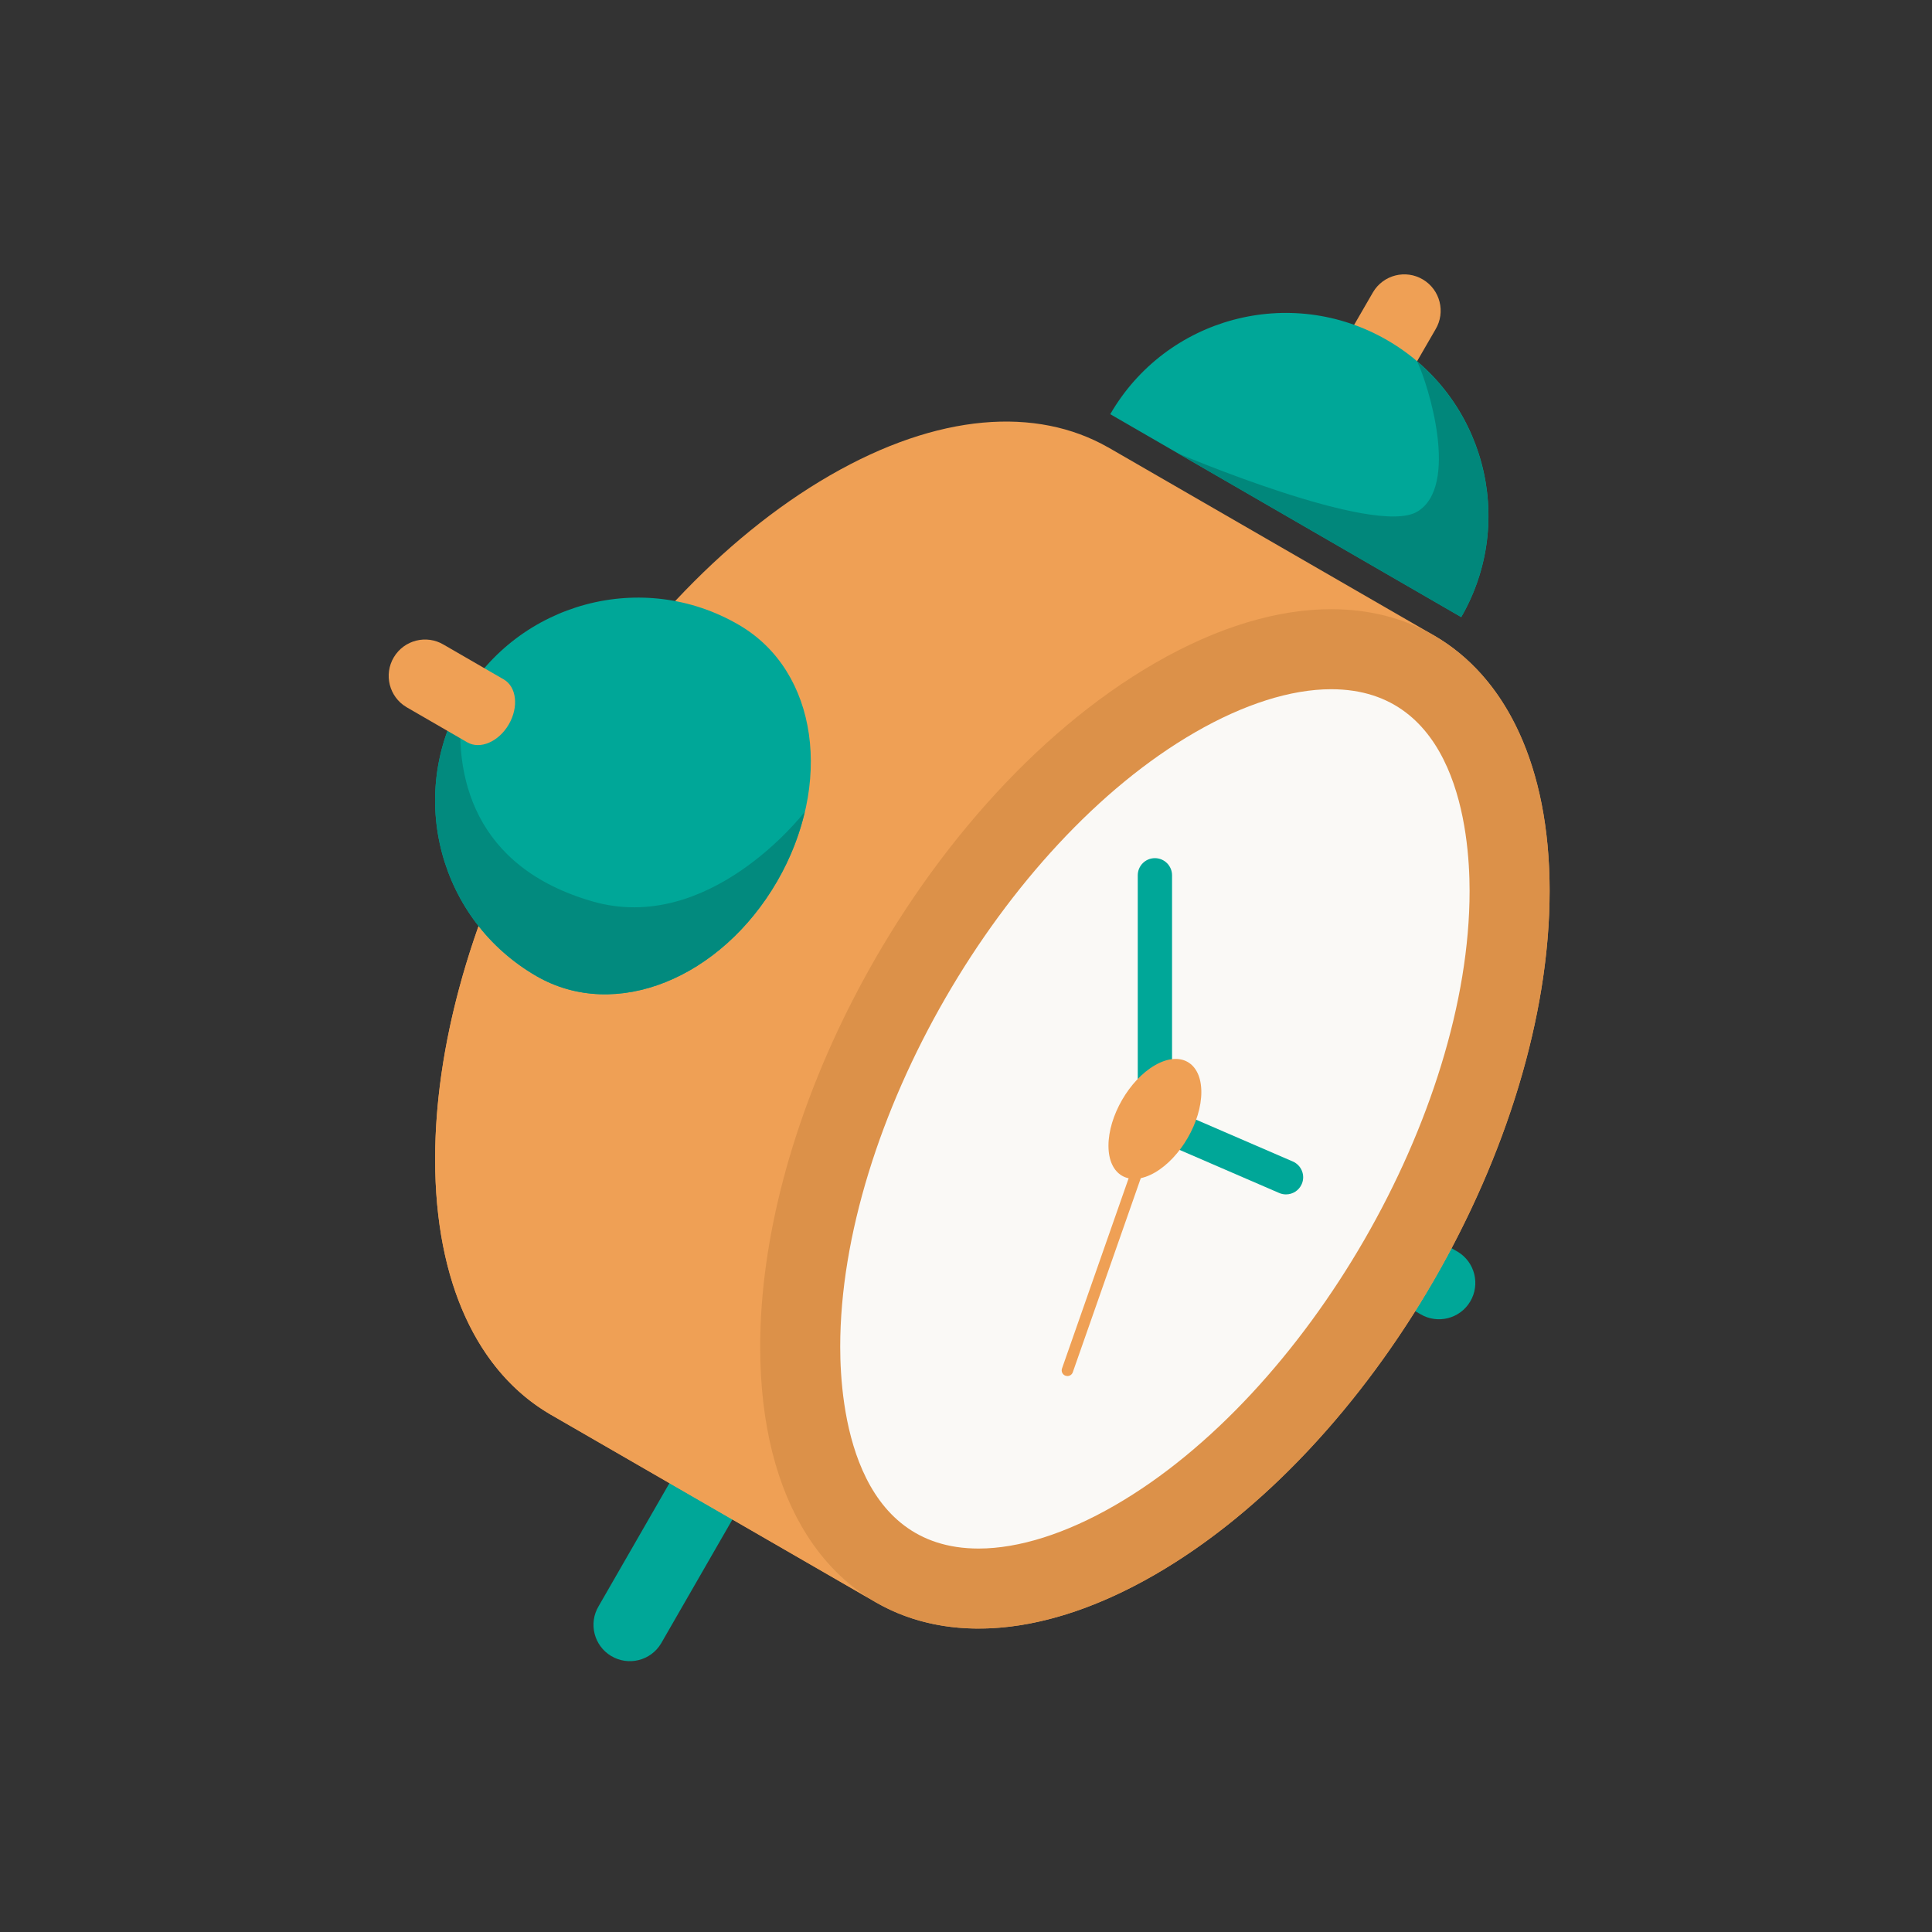 <svg width="169" height="169" viewBox="0 0 169 169" fill="none" xmlns="http://www.w3.org/2000/svg">
<rect x="0" y="0" width="169" height="169" fill="#333333" stroke="none"/>
<path fill-rule="evenodd" clip-rule="evenodd" d="M59.084 128.824L52.365 140.498C51.464 142.006 51.957 143.959 53.465 144.859C54.974 145.76 56.926 145.267 57.827 143.759L64.585 132.018C65.238 130.893 64.536 129.266 63.017 128.384C61.497 127.502 59.737 127.699 59.084 128.824Z" fill="#00A798"/>
<path fill-rule="evenodd" clip-rule="evenodd" d="M112.569 108.233L124.243 114.952C125.751 115.852 127.704 115.36 128.604 113.851C129.504 112.343 129.011 110.391 127.503 109.49L115.763 102.732C114.638 102.079 113.011 102.781 112.129 104.3C111.247 105.82 111.444 107.58 112.569 108.233Z" fill="#00A798"/>
<path fill-rule="evenodd" clip-rule="evenodd" d="M125.495 55.624L125.497 55.621L125.441 55.589L125.435 55.586L97.01 39.175L96.998 39.168L96.92 39.123L96.918 39.126C90.676 35.572 82.081 36.11 72.59 41.59C53.52 52.599 38.062 79.374 38.062 101.393C38.062 112.368 41.904 120.088 48.118 123.71L48.117 123.712L48.172 123.743L48.179 123.747L76.607 140.16L76.612 140.163L76.678 140.201L76.679 140.198C82.922 143.763 91.524 143.228 101.024 137.743C120.093 126.734 135.551 99.959 135.551 77.94C135.551 66.965 131.709 59.246 125.495 55.624Z" fill="#EFA055"/>
<path fill-rule="evenodd" clip-rule="evenodd" d="M48.118 123.709L48.113 123.706C48.011 123.647 47.911 123.586 47.811 123.525C47.913 123.587 48.015 123.648 48.118 123.709Z" fill="#BABCB8"/>
<path fill-rule="evenodd" clip-rule="evenodd" d="M76.128 139.873L48.183 123.747H48.178L48.172 123.743L48.14 123.725L48.118 123.71C48.015 123.649 47.913 123.588 47.811 123.526C41.778 119.824 38.063 112.178 38.063 101.397C38.063 91.576 41.143 80.817 46.233 70.936L74.663 87.347C74.488 87.683 74.316 88.022 74.147 88.362C69.357 97.96 66.493 108.322 66.493 117.807C66.493 124.61 67.969 130.162 70.572 134.263C70.576 134.27 70.581 134.276 70.585 134.283C70.586 134.285 70.587 134.287 70.588 134.289C72.085 136.642 73.955 138.516 76.128 139.873Z" fill="#EFA055"/>
<path fill-rule="evenodd" clip-rule="evenodd" d="M85.604 142.458C82.29 142.458 79.278 141.685 76.678 140.2L76.679 140.197C79.281 141.683 82.293 142.456 85.608 142.456C90.248 142.456 95.483 140.941 101.024 137.742C109.748 132.705 117.718 124.367 123.796 114.695C117.718 124.367 109.748 132.705 101.024 137.742C95.482 140.942 90.245 142.458 85.604 142.458Z" fill="#E5E5DF"/>
<path fill-rule="evenodd" clip-rule="evenodd" d="M135.548 77.359C135.547 77.319 135.547 77.281 135.546 77.241C135.547 77.28 135.547 77.321 135.548 77.359ZM135.543 77.043C135.542 77.004 135.541 76.964 135.54 76.925C135.541 76.965 135.542 77.004 135.543 77.043ZM135.54 76.915C135.539 76.875 135.538 76.834 135.537 76.795C135.538 76.835 135.539 76.875 135.54 76.915ZM135.536 76.73C135.534 76.689 135.533 76.647 135.532 76.606C135.533 76.648 135.534 76.688 135.536 76.73ZM135.532 76.605C135.232 66.337 131.455 59.096 125.495 55.623L125.497 55.62C131.455 59.094 135.232 66.338 135.532 76.605Z" fill="#FFFFFE"/>
<path fill-rule="evenodd" clip-rule="evenodd" d="M85.608 142.456C82.293 142.456 79.281 141.683 76.679 140.197L76.678 140.2C76.655 140.187 76.634 140.175 76.611 140.162L76.607 140.159L76.58 140.143C76.427 140.055 76.278 139.965 76.128 139.872L76.153 139.886C73.969 138.527 72.091 136.648 70.588 134.288C70.587 134.286 70.586 134.284 70.585 134.282C70.58 134.275 70.576 134.269 70.572 134.262C67.971 130.161 66.497 124.61 66.497 117.808C66.497 108.328 69.362 97.966 74.147 88.361C74.317 88.021 74.488 87.683 74.663 87.346C80.995 75.051 90.455 64.107 101.024 58.005C106.566 54.805 111.803 53.289 116.444 53.289C119.813 53.289 122.867 54.087 125.497 55.62L125.495 55.623C131.455 59.096 135.232 66.337 135.532 76.605V76.606C135.533 76.647 135.534 76.689 135.536 76.73V76.733C135.536 76.753 135.537 76.772 135.537 76.792C135.537 76.793 135.537 76.794 135.537 76.795C135.538 76.834 135.539 76.875 135.54 76.915C135.54 76.919 135.54 76.921 135.54 76.925C135.541 76.964 135.542 77.004 135.543 77.043C135.543 77.046 135.543 77.049 135.543 77.052C135.543 77.07 135.544 77.088 135.544 77.106C135.544 77.107 135.544 77.11 135.544 77.112C135.544 77.132 135.545 77.152 135.545 77.172C135.545 77.173 135.545 77.174 135.545 77.176C135.545 77.194 135.546 77.213 135.546 77.231C135.546 77.235 135.546 77.237 135.546 77.241C135.547 77.281 135.547 77.319 135.548 77.359C135.548 77.363 135.548 77.366 135.548 77.37C135.548 77.387 135.548 77.402 135.548 77.419C135.549 77.423 135.549 77.428 135.549 77.432C135.549 77.451 135.549 77.469 135.549 77.488C135.549 77.491 135.549 77.496 135.549 77.499C135.549 77.514 135.55 77.531 135.55 77.547C135.55 77.552 135.55 77.556 135.55 77.561C135.55 77.581 135.55 77.599 135.55 77.618V77.619C135.55 77.638 135.551 77.656 135.551 77.676C135.551 77.683 135.551 77.686 135.551 77.693C135.551 77.708 135.551 77.723 135.551 77.738C135.551 77.742 135.551 77.746 135.551 77.75C135.551 77.769 135.551 77.789 135.551 77.807C135.551 77.811 135.551 77.816 135.551 77.82C135.551 77.835 135.551 77.851 135.551 77.866C135.551 77.872 135.551 77.876 135.551 77.882C135.551 77.901 135.551 77.92 135.551 77.939C135.551 88.015 132.315 99.086 126.976 109.187C125.986 111.061 124.924 112.9 123.796 114.695C117.718 124.367 109.748 132.705 101.024 137.742C95.483 140.941 90.248 142.456 85.608 142.456Z" fill="#DC9149"/>
<path fill-rule="evenodd" clip-rule="evenodd" d="M76.153 139.887L76.128 139.873C73.955 138.516 72.085 136.642 70.588 134.289C72.091 136.649 73.969 138.528 76.153 139.887ZM74.147 88.362C74.316 88.023 74.488 87.683 74.662 87.346L74.663 87.347C74.488 87.684 74.317 88.022 74.147 88.362Z" fill="#4FB9AE"/>
<path fill-rule="evenodd" clip-rule="evenodd" d="M85.603 135.458C74.676 135.458 73.497 123.114 73.497 117.808C73.497 98.387 87.706 73.777 104.524 64.068C108.804 61.596 112.926 60.289 116.444 60.289C127.372 60.289 128.551 72.633 128.551 77.94C128.551 97.36 114.342 121.97 97.524 131.68C93.243 134.152 89.121 135.458 85.604 135.458H85.603Z" fill="#FAF9F6"/>
<path fill-rule="evenodd" clip-rule="evenodd" d="M93.371 120.37L93.206 120.342C92.945 120.251 92.807 119.966 92.899 119.705L100.552 97.856C100.644 97.594 100.929 97.455 101.189 97.548C101.45 97.639 101.588 97.924 101.496 98.186L93.842 120.035C93.77 120.241 93.577 120.37 93.371 120.37Z" fill="#EFA055"/>
<path fill-rule="evenodd" clip-rule="evenodd" d="M112.492 104.479C112.294 104.479 112.091 104.44 111.897 104.356L99.524 99.005V76.566C99.524 75.737 100.196 75.066 101.024 75.066C101.852 75.066 102.524 75.737 102.524 76.566V97.034L113.089 101.602C113.848 101.931 114.199 102.814 113.87 103.574C113.625 104.141 113.072 104.479 112.492 104.479Z" fill="#00A798"/>
<path fill-rule="evenodd" clip-rule="evenodd" d="M101.024 93.183C103.267 91.888 105.086 92.939 105.086 95.528C105.086 98.12 103.268 101.27 101.024 102.565C98.781 103.86 96.962 102.81 96.962 100.22C96.962 97.629 98.781 94.478 101.024 93.183Z" fill="#EFA055"/>
<path fill-rule="evenodd" clip-rule="evenodd" d="M67.986 77.079C63.084 85.557 53.86 89.39 46.921 85.382C38.441 80.484 35.544 69.635 40.445 61.157C45.347 52.679 56.222 49.729 64.67 54.682C71.584 58.734 72.887 68.602 67.986 77.079Z" fill="#00A798"/>
<path fill-rule="evenodd" clip-rule="evenodd" d="M46.921 85.382C53.86 89.39 63.084 85.557 67.986 77.079C69.13 75.1 69.922 73.045 70.398 71.006C70.113 71.374 61.961 81.773 51.822 78.848C41.502 75.87 39.556 67.918 40.445 61.157C35.544 69.635 38.441 80.484 46.921 85.382Z" fill="#028A7E"/>
<path fill-rule="evenodd" clip-rule="evenodd" d="M44.067 59.432L38.811 56.392C37.303 55.492 35.35 55.985 34.45 57.493C33.55 59.001 34.042 60.954 35.551 61.854L40.873 64.933C41.998 65.586 43.624 64.884 44.506 63.365C45.388 61.846 45.191 60.085 44.067 59.432Z" fill="#EFA055"/>
<path fill-rule="evenodd" clip-rule="evenodd" d="M122.532 34.067L125.571 28.811C126.472 27.303 125.979 25.35 124.471 24.45C122.962 23.55 121.01 24.043 120.109 25.551L117.031 30.873C116.378 31.998 117.08 33.625 118.599 34.506C120.118 35.389 121.879 35.191 122.532 34.067Z" fill="#EFA055"/>
<path fill-rule="evenodd" clip-rule="evenodd" d="M97.119 36.231C102.02 27.754 112.866 24.854 121.344 29.756C129.821 34.657 132.721 45.503 127.819 53.981L97.119 36.231Z" fill="#00A798"/>
<path fill-rule="evenodd" clip-rule="evenodd" d="M123.966 31.623C124.972 33.718 127.689 42.569 123.957 44.765C120.214 46.966 103.054 39.663 103.054 39.663L127.819 53.981C132.172 46.452 130.361 37.065 123.966 31.623Z" fill="#01877B"/>
</svg>
